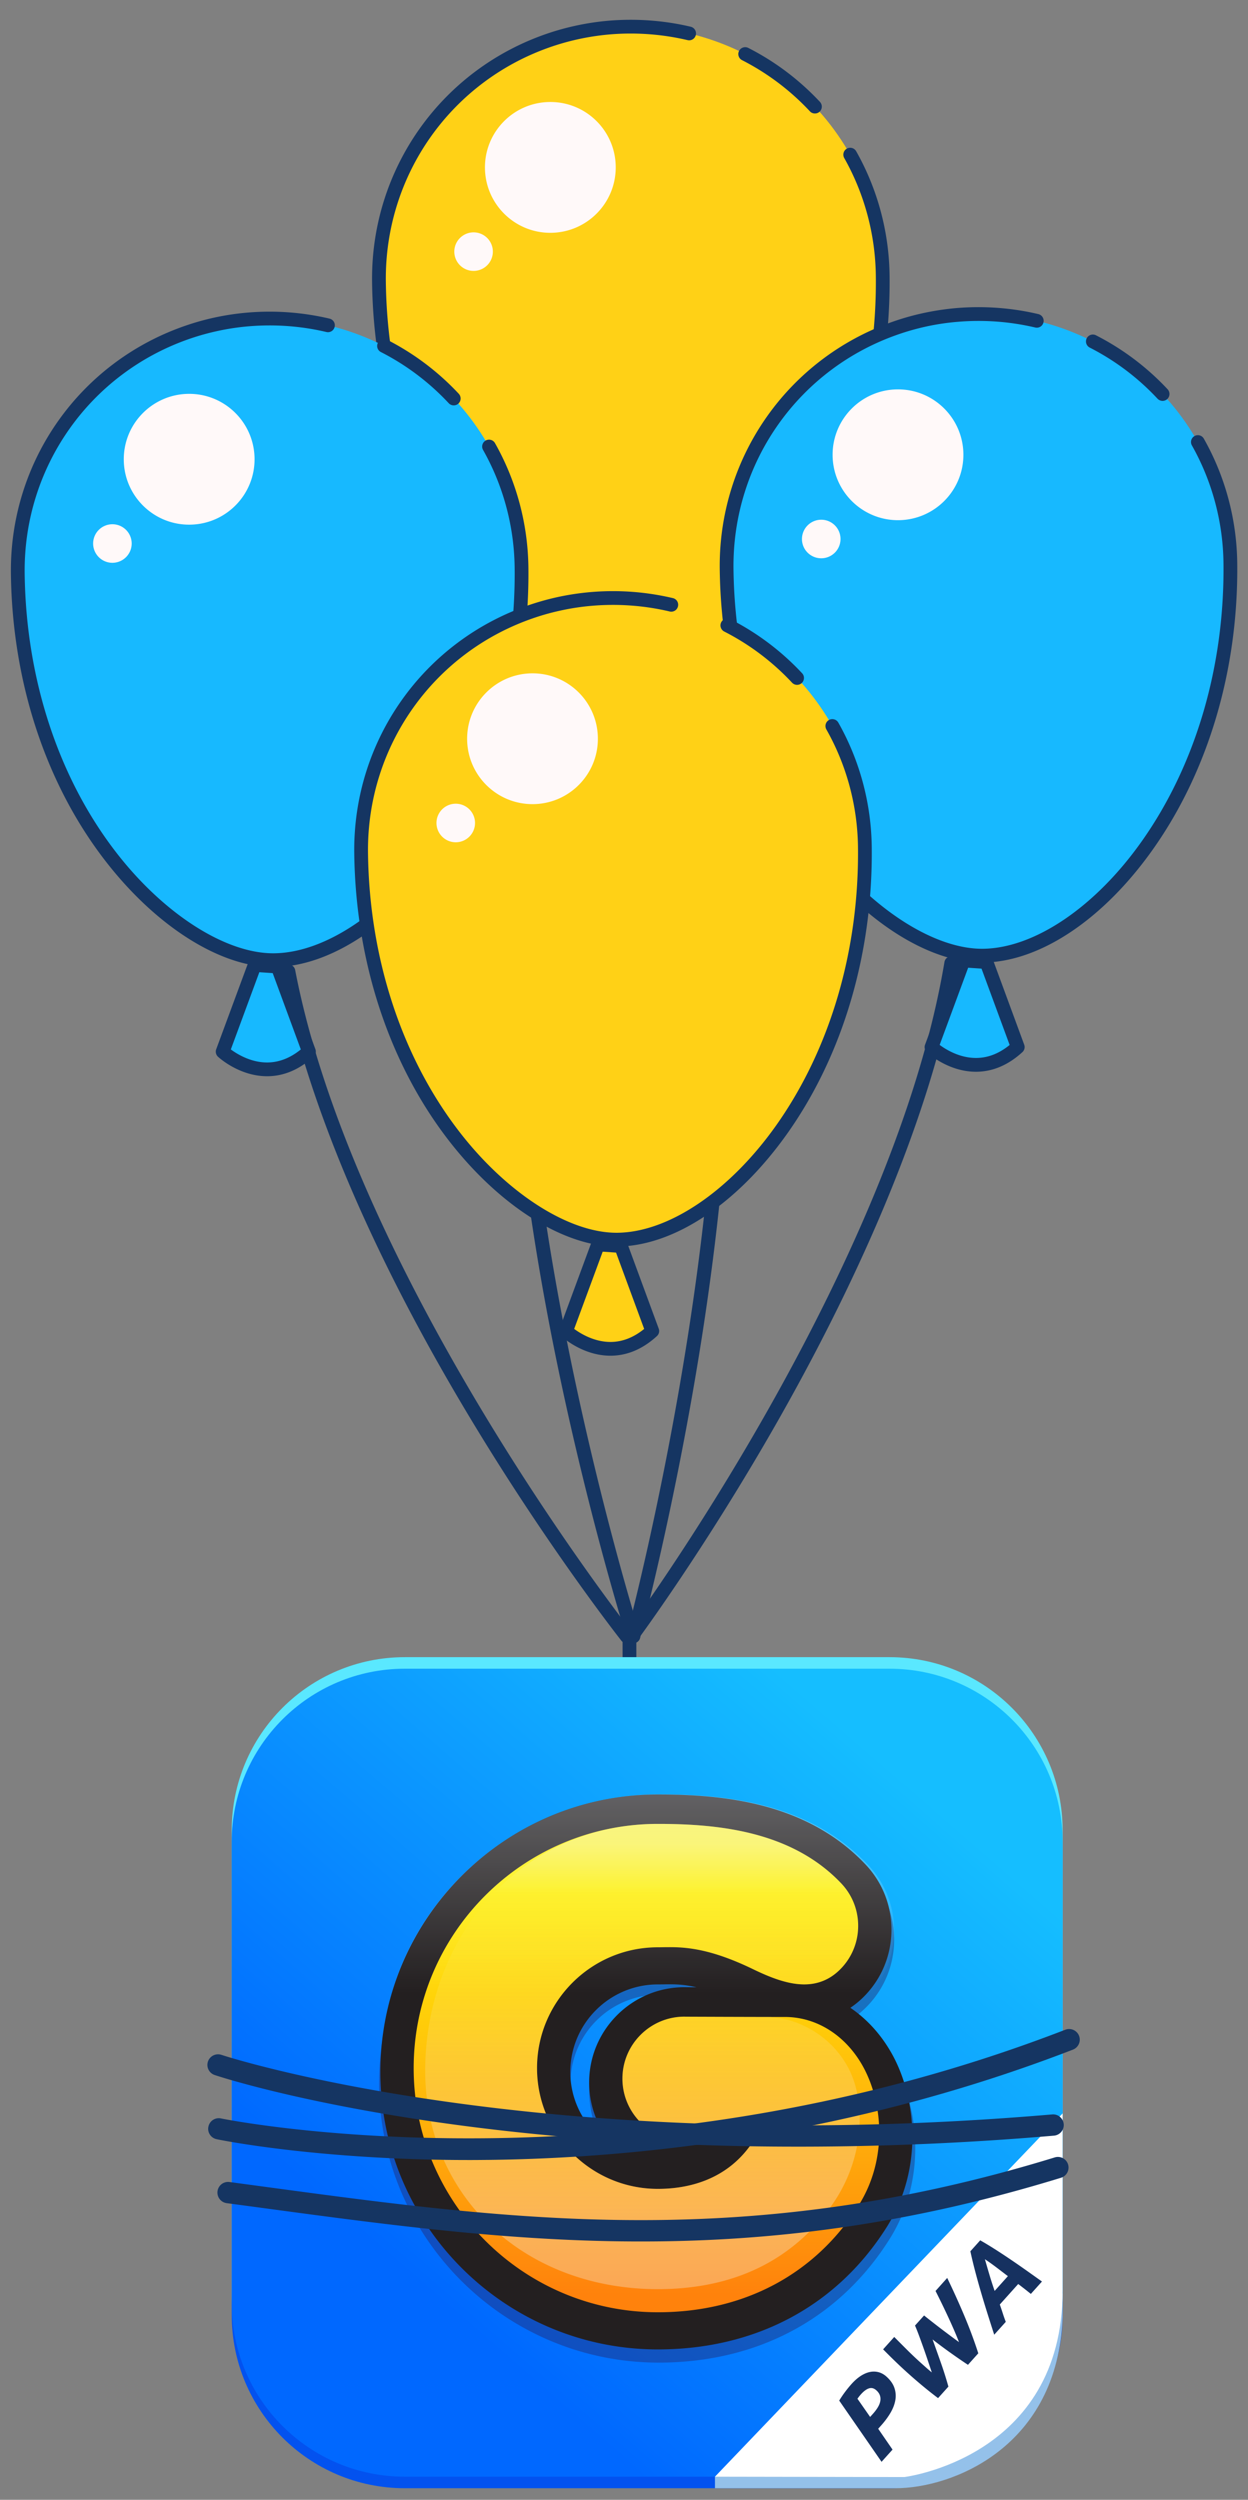 <svg xmlns="http://www.w3.org/2000/svg" width="377" height="755" viewBox="0 28.5 377 755"><rect x="0" y="28.5" width="377" height="755" fill="#808080" stroke="none"/><path fill="#153562" d="M191.362 524.779c-.188 0-.387-.027-.571-.068a2.075 2.075 0 0 1-1.46-2.559c.42-1.564 41.831-157.087 21.885-251.312a2.08 2.08 0 0 1 1.605-2.461 2.069 2.069 0 0 1 2.463 1.606c10.542 49.797 4 116.037-3.326 162.818-7.946 50.626-18.515 90.037-18.622 90.434a2.095 2.095 0 0 1-1.974 1.542z"/><path fill="#153562" d="M190.858 524.771a2.135 2.135 0 0 1-1.262-.421 2.078 2.078 0 0 1-.436-2.907c.813-1.072 80.507-108.975 96.143-202.386a2.085 2.085 0 0 1 2.399-1.713 2.097 2.097 0 0 1 1.714 2.399c-8.271 49.379-34.194 102.274-54.476 137.954-21.959 38.614-42.233 65.955-42.437 66.231a2.083 2.083 0 0 1-1.645.843z"/><path fill="#153562" d="M191.349 524.779a2.074 2.074 0 0 1-1.998-1.457c-.131-.388-12.47-39.531-22.449-89.938-9.221-46.592-18.257-112.647-8.904-162.711a2.07 2.07 0 0 1 2.426-1.66c1.127.205 1.865 1.299 1.66 2.426-17.675 94.676 30.736 249.085 31.233 250.628a2.089 2.089 0 0 1-1.355 2.606 2.328 2.328 0 0 1-.613.106z"/><path fill="#153562" d="M189.357 524.814a2.034 2.034 0 0 1-1.655-.791c-.212-.269-21.354-27.109-44.428-65.173-38.646-63.729-52.97-109.458-58.188-136.587a2.067 2.067 0 0 1 1.646-2.435 2.075 2.075 0 0 1 2.435 1.646c17.881 93.021 100.958 198.91 101.788 199.977a2.061 2.061 0 0 1-.334 2.92 2.17 2.17 0 0 1-1.264.443z"/><path fill="#FFD116" d="M186.035 231.798l-9.673 26.173s12.896 12.046 26.063-.034l-9.464-25.678-6.926-.461zm80.618-120.074c.825 69.452-42.657 118.218-74.675 118.617-28.696.338-76.623-43.989-77.494-116.761-.508-42.029 33.14-76.507 75.169-77.027 42.017-.505 76.493 33.155 77 75.171z"/><path fill="#153562" d="M191.995 232.414c-15.949.193-35.431-11.968-50.834-31.755-18.16-23.308-28.365-54.223-28.763-87.049-.414-34.102 21.021-64.276 53.316-75.098a76.57 76.57 0 0 1 7.859-2.176 78.199 78.199 0 0 1 10.553-1.604c8.209-.66 16.571-.044 24.528 1.844a2.077 2.077 0 0 1 1.541 2.505 2.065 2.065 0 0 1-2.493 1.54 75.08 75.08 0 0 0-23.24-1.745 74.352 74.352 0 0 0-17.427 3.573c-30.583 10.247-50.866 38.82-50.479 71.103.387 31.924 10.291 61.947 27.885 84.548 14.399 18.494 33.048 30.332 47.509 30.157 15.563-.195 33.955-12.659 47.978-32.528 16.271-23.031 25.021-52.861 24.644-83.976-.146-12.456-3.453-24.743-9.542-35.518a2.082 2.082 0 0 1 .784-2.837c1-.566 2.258-.214 2.821.785 6.447 11.388 9.938 24.367 10.091 37.526.389 31.977-8.634 62.669-25.396 86.415-15.016 21.272-34.205 34.089-51.335 34.29zm54.206-169.638a2.04 2.04 0 0 1-1.551-.659 74.102 74.102 0 0 0-20.485-15.446c-1.021-.51-1.424-1.774-.902-2.793a2.076 2.076 0 0 1 2.794-.901c8.118 4.132 15.394 9.629 21.64 16.302.777.84.744 2.155-.097 2.947-.403.37-.895.553-1.399.55z"/><path fill="#FFF9F9" d="M186.002 78.814c.128 10.915-8.604 19.858-19.52 20-10.903.127-19.848-8.604-19.986-19.521-.128-10.902 8.604-19.858 19.52-19.986 10.903-.141 19.859 8.604 19.986 19.507zm-37.118 25.615a5.826 5.826 0 0 1-5.754 5.891 5.827 5.827 0 0 1-5.892-5.755c-.035-3.213 2.541-5.841 5.754-5.891a5.827 5.827 0 0 1 5.892 5.755z"/><path fill="#153562" d="M178.835 257.294c1.878 1.391 6.086 4.002 11.133 3.937 3.505-.035 6.859-1.358 10.008-3.93l-8.497-23.057-4.032-.274-8.612 23.324zm11.191 8.093c-8.555.114-14.815-5.643-15.08-5.896a2.086 2.086 0 0 1-.532-2.233l9.673-26.187a2.069 2.069 0 0 1 2.093-1.357l6.931.476a2.1 2.1 0 0 1 1.812 1.351l9.463 25.678a2.09 2.09 0 0 1-.557 2.255c-4.219 3.867-8.864 5.859-13.803 5.913z"/><path fill="#17B9FF" d="M291.057 318.59l-9.673 26.173s12.896 12.047 26.066-.033l-9.464-25.664-6.929-.476zm80.617-120.06c.825 69.438-42.656 118.217-74.673 118.604-28.699.352-76.623-43.99-77.509-116.761-.493-42.029 33.151-76.506 75.183-77.026 42.017-.506 76.495 33.153 76.999 75.183z"/><path fill="#153562" d="M297.017 319.206c-15.947.193-35.432-11.968-50.834-31.756-18.161-23.309-28.365-54.222-28.762-87.049-.415-34.088 21.02-64.275 53.316-75.098a76.458 76.458 0 0 1 7.857-2.175 80.089 80.089 0 0 1 10.554-1.604c8.211-.66 16.57-.044 24.526 1.844 1.114.271 1.813 1.391 1.541 2.505a2.06 2.06 0 0 1-2.491 1.54 74.621 74.621 0 0 0-23.239-1.73 72.052 72.052 0 0 0-9.995 1.5 73.217 73.217 0 0 0-7.435 2.071c-30.582 10.248-50.863 38.821-50.479 71.103.388 31.911 10.278 61.947 27.885 84.535 14.401 18.494 33.049 30.332 47.51 30.157 15.564-.183 33.954-12.646 47.979-32.528 16.27-23.032 25.02-52.848 24.643-83.975-.146-12.456-3.453-24.744-9.543-35.519a2.07 2.07 0 0 1 .784-2.824c1-.565 2.258-.227 2.823.786 6.445 11.374 9.936 24.353 10.091 37.513.387 31.99-8.634 62.683-25.397 86.414-15.016 21.272-34.205 34.089-51.334 34.29zm54.206-169.624a2.145 2.145 0 0 1-1.552-.659 73.796 73.796 0 0 0-20.485-15.446 2.087 2.087 0 0 1-.9-2.807c.511-1.019 1.772-1.424 2.795-.901a78.351 78.351 0 0 1 21.637 16.303c.779.84.732 2.155-.095 2.947a2.125 2.125 0 0 1-1.4.563z"/><path fill="#FFF9F9" d="M291.024 165.607c.128 10.916-8.604 19.858-19.521 19.999-10.904.128-19.847-8.604-19.987-19.52-.127-10.903 8.604-19.859 19.521-19.986 10.905-.128 19.846 8.604 19.987 19.507zm-37.117 25.615a5.827 5.827 0 0 1-5.755 5.891c-3.215.036-5.856-2.527-5.893-5.741a5.836 5.836 0 0 1 5.756-5.905 5.827 5.827 0 0 1 5.892 5.755z"/><path fill="#153562" d="M283.857 344.085c1.879 1.393 6.085 4.004 11.132 3.938 3.507-.033 6.858-1.357 10.009-3.918l-8.496-23.056-4.036-.274-8.609 23.31zm11.19 8.108c-8.552.1-14.813-5.656-15.079-5.91a2.092 2.092 0 0 1-.532-2.232l9.675-26.174a2.032 2.032 0 0 1 2.091-1.357l6.93.463a2.092 2.092 0 0 1 1.813 1.363l9.448 25.664a2.052 2.052 0 0 1-.545 2.256c-4.217 3.866-8.861 5.86-13.801 5.927z"/><path fill="#17B9FF" d="M76.932 319.943l-9.674 26.188s12.896 12.045 26.067-.047l-9.464-25.666-6.929-.475zm80.618-120.06c.824 69.439-42.657 118.217-74.675 118.605-28.698.351-76.635-43.978-77.508-116.749-.493-42.029 33.154-76.521 75.184-77.026 42.015-.519 76.494 33.141 76.999 75.17z"/><path fill="#153562" d="M82.891 320.571c-15.949.193-35.43-11.98-50.834-31.769-18.16-23.308-28.366-54.222-28.761-87.049-.415-34.088 21.019-64.263 53.315-75.084a76.417 76.417 0 0 1 7.861-2.189 77.96 77.96 0 0 1 10.551-1.59 78.87 78.87 0 0 1 24.528 1.844 2.061 2.061 0 0 1 1.54 2.492 2.07 2.07 0 0 1-2.49 1.553c-7.547-1.793-15.459-2.379-23.242-1.744a72.305 72.305 0 0 0-9.994 1.513 72.842 72.842 0 0 0-7.434 2.058C27.35 140.854 7.066 169.427 7.452 201.709c.387 31.924 10.278 61.948 27.884 84.548 14.402 18.495 33.048 30.333 47.51 30.157 15.564-.195 33.955-12.659 47.978-32.528 16.27-23.045 25.02-52.861 24.642-83.976-.146-12.469-3.453-24.743-9.543-35.519a2.085 2.085 0 0 1 .785-2.837 2.069 2.069 0 0 1 2.824.785c6.443 11.388 9.935 24.353 10.091 37.513.386 31.991-8.635 62.682-25.399 86.429-15.013 21.259-34.203 34.078-51.333 34.29zm54.207-169.637a2.086 2.086 0 0 1-1.551-.659 73.879 73.879 0 0 0-20.484-15.446 2.074 2.074 0 0 1-.903-2.793 2.067 2.067 0 0 1 2.794-.915 78.178 78.178 0 0 1 21.638 16.315 2.09 2.09 0 0 1-.096 2.935c-.402.37-.892.554-1.398.563z"/><path fill="#FFF9F9" d="M76.898 166.972c.129 10.903-8.604 19.859-19.52 19.986-10.902.142-19.846-8.604-19.986-19.506-.127-10.916 8.604-19.859 19.52-20 10.902-.128 19.846 8.604 19.986 19.52zm-37.116 25.616c.036 3.214-2.541 5.842-5.755 5.892a5.827 5.827 0 0 1-5.892-5.755 5.827 5.827 0 0 1 5.755-5.892 5.827 5.827 0 0 1 5.892 5.755z"/><path fill="#153562" d="M69.73 345.452c1.879 1.391 6.086 4.002 11.133 3.938 3.507-.049 6.861-1.371 10.008-3.932l-8.495-23.057-4.036-.273-8.61 23.324zm11.192 8.094c-8.552.1-14.816-5.656-15.08-5.896a2.111 2.111 0 0 1-.531-2.248l9.674-26.174a2.058 2.058 0 0 1 2.078-1.355l6.942.475a2.076 2.076 0 0 1 1.812 1.351l9.451 25.665a2.052 2.052 0 0 1-.543 2.254c-4.218 3.868-8.864 5.862-13.803 5.928z"/><path fill="#FFD116" d="M180.652 404.352l-9.675 26.188s12.896 12.044 26.065-.047l-9.464-25.666-6.926-.475zm80.604-120.06c.838 69.438-42.657 118.218-74.661 118.604-28.695.352-76.636-43.978-77.508-116.749-.507-42.03 33.154-76.521 75.17-77.026 42.029-.518 76.506 33.14 76.999 75.171z"/><path fill="#153562" d="M186.611 404.98c-15.948.194-35.433-11.98-50.848-31.769-18.146-23.309-28.353-54.223-28.748-87.049-.416-34.089 21.019-64.264 53.316-75.098 2.567-.85 5.2-1.592 7.846-2.176a78.806 78.806 0 0 1 35.093.253 2.059 2.059 0 0 1 1.538 2.492 2.075 2.075 0 0 1-2.504 1.553c-7.531-1.792-15.441-2.379-23.228-1.744a71.838 71.838 0 0 0-9.994 1.514 70.5 70.5 0 0 0-7.435 2.058c-30.583 10.247-50.864 38.821-50.479 71.103.387 31.924 10.279 61.947 27.871 84.549 14.401 18.492 33.062 30.332 47.523 30.156 15.562-.195 33.939-12.658 47.977-32.529 16.271-23.043 25.021-52.86 24.642-83.975-.145-12.469-3.451-24.744-9.556-35.518a2.084 2.084 0 0 1 .785-2.837 2.085 2.085 0 0 1 2.838.785c6.445 11.388 9.935 24.354 10.09 37.513.389 31.99-8.635 62.682-25.396 86.428-15.011 21.259-34.2 34.079-51.331 34.291zm54.206-169.637a2.099 2.099 0 0 1-1.553-.659 74.039 74.039 0 0 0-20.483-15.447c-1.021-.522-1.438-1.774-.913-2.793a2.083 2.083 0 0 1 2.807-.914 78.14 78.14 0 0 1 21.636 16.315c.779.84.732 2.155-.106 2.934-.391.37-.896.554-1.388.564z"/><path fill="#FFF9F9" d="M180.607 251.381c.141 10.903-8.605 19.859-19.51 19.987-10.901.128-19.856-8.604-19.984-19.507-.128-10.916 8.604-19.859 19.521-20 10.902-.128 19.845 8.604 19.973 19.52zm-37.106 25.603a5.837 5.837 0 0 1-5.755 5.904 5.83 5.83 0 0 1-5.893-5.755 5.818 5.818 0 0 1 5.756-5.892 5.825 5.825 0 0 1 5.892 5.743z"/><path fill="#153562" d="M173.451 429.861c1.866 1.377 6.074 3.989 11.134 3.938 3.506-.049 6.858-1.37 10.007-3.932l-8.495-23.058-4.034-.272-8.612 23.324zm11.191 8.094c-8.552.1-14.813-5.657-15.079-5.896a2.112 2.112 0 0 1-.531-2.248l9.661-26.174a2.084 2.084 0 0 1 2.091-1.354l6.941.475c.823.046 1.523.58 1.812 1.354l9.451 25.666a2.049 2.049 0 0 1-.545 2.252c-4.216 3.865-8.861 5.858-13.801 5.925zm5.636 197.39l-.016-.002a2.09 2.09 0 0 1-2.088-2.08l-.108-113.52c-.009-1.156.967-2.08 2.067-2.088a2.077 2.077 0 0 1 2.088 2.067l.11 113.533a2.08 2.08 0 0 1-2.053 2.09z"/><path fill="#0352EF" d="M321 727.708C321 756.587 297.587 780 268.708 780H122.292C93.412 780 70 756.587 70 727.708V588.265c0-28.88 23.412-52.292 52.292-52.292h146.417c28.879 0 52.292 23.412 52.292 52.292v139.443z"/><path fill="#5AE8FF" d="M321 720.736c0 28.879-23.413 52.292-52.292 52.292H122.292c-28.88 0-52.292-23.413-52.292-52.292V581.292C70 552.411 93.412 529 122.292 529h146.417C297.587 529 321 552.411 321 581.292v139.444z"/><linearGradient id="a" gradientUnits="userSpaceOnUse" x1="272.707" y1="565.546" x2="112.346" y2="750.309"><stop offset="0" stop-color="#15beff"/><stop offset=".854" stop-color="#0069ff"/><stop offset=".862" stop-color="#0068ff"/></linearGradient><path fill="url(#a)" d="M321 724.222c0 28.88-23.413 52.292-52.292 52.292H122.292c-28.88 0-52.292-23.412-52.292-52.292V584.777c0-28.878 23.412-52.292 52.292-52.292h146.417c28.879 0 52.292 23.414 52.292 52.292v139.445z"/><path opacity=".4" fill="#262262" d="M270.332 652.245c-3.257-5.908-7.635-10.714-12.725-14.171a25.855 25.855 0 0 0 3.467-2.775c5.618-5.313 8.817-12.493 9.026-20.204.222-7.721-2.584-15.064-7.904-20.674-17.863-18.864-43.169-21.284-63.214-21.284-6.587 0-12.994.761-19.142 2.193a83.287 83.287 0 0 0-26.263 11.081c-23.468 15.023-39.055 41.317-39.055 71.188 0 46.573 37.893 84.463 84.46 84.463 29.821 0 54.57-13.229 69.705-37.249 11.291-17.918 8.962-39.307 1.645-52.568zm-62.621-20.835h-.332c-.204-.01-.409-.021-.608-.021-15.877 0-28.789 12.917-28.789 28.785 0 1.558.13 3.078.368 4.563.753 5.586 3.113 10.669 6.585 14.777-6.953-4.276-11.781-11.663-12.526-20.221a26.503 26.503 0 0 1-.059-1.695c0-14.687 11.944-26.636 26.633-26.636.553 0 1.13-.011 1.715-.019l.271-.005c.552-.008 1.133-.018 1.736-.018 1.781 0 3.711.104 5.98.49-.389.003-.721 0-.974 0z"/><path fill="#231F20" d="M198.716 738.078c-46.214 0-83.809-37.597-83.809-83.806 0-46.21 37.595-83.805 83.809-83.805 19.892 0 44.99 2.4 62.722 21.121 5.269 5.559 8.056 12.849 7.847 20.511-.207 7.647-3.391 14.771-8.951 20.044a27.053 27.053 0 0 1-3.452 2.755c5.05 3.426 9.392 8.198 12.633 14.059 7.259 13.155 9.564 34.384-1.64 52.161-15.02 23.832-39.58 36.96-69.159 36.96zm0-147.5c-35.125 0-63.698 28.576-63.698 63.694 0 35.119 28.573 63.693 63.698 63.693 22.421 0 40.94-9.794 52.145-27.571 6.793-10.784 5.305-24.003 1.046-31.719-3.381-6.124-8.899-9.785-14.764-9.785-9.282 0-26.041-.066-29.534-.085l-1.1-.013c-4.665.128-8.425 3.968-8.425 8.669 0 4.775 3.887 8.675 8.671 8.675.286 0 .645-.031 1.099-.087l.668-.09h.665c3.958.023 11.54.054 18.562.074l18.309.041-9.861 15.427c-7.966 12.457-21.275 19.313-37.479 19.313-25.665 0-46.546-20.876-46.546-46.543 0-25.66 20.881-46.541 46.546-46.541.45 0 .911-.011 1.392-.019l.155-.002c.763-.008 1.438-.021 2.146-.021 6.731 0 15.493.909 29.39 7.626 3.491 1.693 7.915 3.629 11.151 3.629 1.447 0 2.509-.422 3.554-1.407 1.688-1.599 2.611-3.669 2.673-5.987.064-2.331-.75-4.448-2.341-6.133-12.455-13.15-32.265-14.838-48.122-14.838zm3.692 37.227c-.605 0-1.174.006-1.722.016l-.271.005c-.59.006-1.157.016-1.7.016-14.573 0-26.433 11.857-26.433 26.432 0 10.011 5.594 18.739 13.818 23.224-5.027-5.185-8.132-12.257-8.132-20.034 0-15.869 12.912-28.783 28.786-28.783.199 0 .404.005.608.015l.332.003c.575 0 1.512.008 2.72.01-3.189-.745-5.724-.904-8.006-.904z"/><linearGradient id="b" gradientUnits="userSpaceOnUse" x1="195.286" y1="721.648" x2="195.286" y2="563.283"><stop offset="0" stop-color="#ff820c"/><stop offset=".778" stop-color="#fff108"/></linearGradient><path fill="url(#b)" d="M237.143 637.671c-10.156 0-29.299-.087-30.106-.089l-.057-.003a3.358 3.358 0 0 0-.225-.008c-10.325 0-18.729 8.398-18.729 18.723 0 10.333 8.403 18.73 18.729 18.73.731 0 1.495-.046 2.39-.17 3.958.021 11.552.046 18.573.068-7.747 12.117-20.037 14.668-29.002 14.668-20.124 0-36.488-16.364-36.488-36.482 0-20.112 16.364-36.486 36.488-36.486.543 0 1.115-.011 1.705-.021.63-.011 1.29-.016 1.987-.016 5.592 0 12.942.786 25.004 6.618 4.743 2.293 10.29 4.634 15.537 4.634 4.025 0 7.553-1.401 10.466-4.164a18.513 18.513 0 0 0 5.816-13.017c.133-4.979-1.675-9.708-5.094-13.318-15.095-15.935-37.548-17.98-55.422-17.98-40.667 0-73.751 33.086-73.751 73.75 0 40.666 33.084 73.747 73.751 73.747 26 0 47.548-11.459 60.653-32.268 9.016-14.305 7.169-31.371 1.342-41.934-5.182-9.382-13.985-14.982-23.567-14.982z"/><linearGradient id="c" gradientUnits="userSpaceOnUse" x1="194.079" y1="585.407" x2="194.079" y2="699.239"><stop offset="0" stop-color="#f4faff"/><stop offset=".133" stop-color="#f4faff" stop-opacity="0"/><stop offset=".98" stop-color="#f4faff"/></linearGradient><path opacity=".3" fill="url(#c)" d="M231.321 637.671c-10.159 0-23.478-.087-24.285-.089l-.057-.003a3.358 3.358 0 0 0-.225-.008c-10.325 0-18.729 8.398-18.729 18.723 0 10.333 8.403 18.73 18.729 18.73.731 0 1.495-.046 2.39-.17 3.958.021 11.552.046 18.573.068-7.747 12.117-20.037 14.668-29.002 14.668-20.124 0-36.488-16.364-36.488-36.482 0-20.112 16.364-36.486 36.488-36.486.543 0 1.115-.011 1.705-.021.63-.011 1.29-.016 1.987-.016 5.592 0 12.942.786 25.004 6.618 4.743 2.293 10.29 4.634 15.537 4.634 4.025 0 7.553-1.401 10.466-4.164a18.513 18.513 0 0 0 5.816-13.017c.133-4.979-1.675-9.708-5.094-13.318-15.095-15.935-37.548-17.98-55.422-17.98-40.667 0-69.832 33.086-70.26 73.75-.403 38.267 29.593 66.765 70.26 66.765 26 0 42.293-11.035 52.502-25.285 9.853-13.747 10.661-31.371 4.83-41.934-5.175-9.383-15.145-14.983-24.725-14.983z"/><linearGradient id="d" gradientUnits="userSpaceOnUse" x1="195.492" y1="570.968" x2="195.492" y2="692.998"><stop offset="0" stop-color="#f4faff"/><stop offset=".488" stop-color="#f4faff" stop-opacity="0"/><stop offset=".98" stop-color="#f4faff" stop-opacity="0"/></linearGradient><path opacity=".3" fill="url(#d)" d="M270.316 649.531c-3.258-5.911-7.633-10.717-12.724-14.168a26.08 26.08 0 0 0 3.471-2.783c5.618-5.312 8.814-12.486 9.027-20.197.216-7.724-2.592-15.064-7.905-20.671-17.87-18.866-43.174-21.29-63.219-21.29-46.567 0-84.457 37.892-84.457 84.464 0 46.574 37.89 84.464 84.457 84.464 29.819 0 54.571-13.229 69.711-37.251 11.286-17.921 8.956-39.313 1.639-52.568zm-62.291-20.424h-.335a11.527 11.527 0 0 0-.612-.016c-16.006 0-29.015 13.012-29.015 29.015 0 7.833 3.125 14.956 8.199 20.184-8.293-4.517-13.928-13.316-13.928-23.404 0-14.687 11.947-26.637 26.633-26.637.553 0 1.125-.01 1.72-.015l.268-.006c.551-.01 1.137-.02 1.735-.02 2.304 0 4.863.163 8.074.908-1.22.001-2.161-.004-2.739-.009z"/><path fill="#94C1EA" d="M215.981 776.515v3.486h54.562c17.036 0 49.04-12.311 50.457-51.763v-7.062l-105.019 55.339z"/><path fill="#FFF" d="M215.981 776.515l57.193.108s47.825-5.774 47.825-56.277V666.79L215.981 776.515z"/><path d="M257.233 748.519c.897-.997 1.816-1.805 2.751-2.417.934-.607 1.855-1.008 2.761-1.201a5.658 5.658 0 0 1 2.644.05c.858.23 1.653.668 2.384 1.325 1.193 1.072 1.995 2.209 2.403 3.405a7.333 7.333 0 0 1 .292 3.706c-.219 1.269-.709 2.55-1.47 3.846-.761 1.294-1.719 2.586-2.875 3.873l-.838.93 4.334 6.299-3.317 3.691-12.792-18.496a33.185 33.185 0 0 1 1.863-2.74 35.423 35.423 0 0 1 1.86-2.271zm2.843 3.115c-.241.269-.441.508-.596.714-.154.203-.311.408-.466.614l3.838 5.507.832-.928c.6-.668 1.094-1.321 1.482-1.964.388-.637.64-1.26.75-1.865.11-.604.077-1.18-.105-1.729-.182-.549-.54-1.066-1.08-1.553-.715-.642-1.454-.837-2.222-.591-.766.241-1.575.843-2.433 1.795zm19.073-23.813c.681.553 1.458 1.174 2.335 1.856a229.33 229.33 0 0 0 2.732 2.113c.944.72 1.894 1.434 2.837 2.137.946.705 1.825 1.351 2.644 1.942a91.9 91.9 0 0 0-1.485-3.614 175.976 175.976 0 0 0-1.752-3.899 235.232 235.232 0 0 0-1.907-4.013 248.719 248.719 0 0 0-1.945-3.922l3.528-3.935a243.99 243.99 0 0 1 5.214 11.527 141.607 141.607 0 0 1 4.179 11.238l-3.124 3.48a193.018 193.018 0 0 1-2.825-1.91 216.613 216.613 0 0 1-2.628-1.846 152.16 152.16 0 0 1-2.575-1.878 228.452 228.452 0 0 1-2.659-2.021 876.264 876.264 0 0 1 2.537 7.12 112.54 112.54 0 0 1 2.244 7.114l-3.125 3.479a127.396 127.396 0 0 1-4.631-3.665 156.273 156.273 0 0 1-4.483-3.875 143.835 143.835 0 0 1-3.786-3.526 223.659 223.659 0 0 1-3.7-3.668l3.359-3.741c1.327 1.334 2.628 2.64 3.909 3.918a106.635 106.635 0 0 0 4.084 3.864c.541.483 1.089.976 1.646 1.475.555.496 1.127.982 1.712 1.451-.381-1.144-.784-2.355-1.218-3.631a250.257 250.257 0 0 0-2.633-7.446 66.22 66.22 0 0 0-1.222-3.078l2.738-3.046zm32.252-6.507a178.356 178.356 0 0 0-1.92-1.532c-.629-.488-1.26-.981-1.896-1.459l-5.56 6.195c.301.846.594 1.709.877 2.595.282.885.592 1.765.927 2.638l-3.492 3.884c-.851-2.63-1.629-5.07-2.332-7.323a291.93 291.93 0 0 1-1.932-6.428 223.385 223.385 0 0 1-1.609-5.855 136.821 136.821 0 0 1-1.332-5.59l2.975-3.312c1.37.776 2.854 1.67 4.452 2.688a192.727 192.727 0 0 1 4.844 3.188 253.516 253.516 0 0 1 4.853 3.365c1.603 1.137 3.108 2.205 4.505 3.205l-3.36 3.741zm-13.875-10.478a482.38 482.38 0 0 0 1.402 4.811c.473 1.584.982 3.171 1.537 4.761l4-4.458c-1.039-.789-2.147-1.635-3.319-2.529a69.805 69.805 0 0 0-3.62-2.585z" fill="#163160"/><path fill="#153562" d="M251.874 676.771c-50.64.633-91.378-3.24-119.588-7.291-43.108-6.207-66.476-13.951-67.438-14.281a3.21 3.21 0 0 1-2.033-4.058 3.228 3.228 0 0 1 4.076-2.032c.924.311 95.539 31.27 250.966 17.993 1.785-.153 3.317 1.166 3.476 2.937.153 1.764-1.167 3.318-2.936 3.475-23.686 2.027-45.928 3.017-66.523 3.257zm-52.618 28.67c-41.521.518-80.238-4.722-120.126-10.109l-10.649-1.43a3.231 3.231 0 0 1-2.773-3.627 3.227 3.227 0 0 1 3.629-2.757l10.65 1.437c74.932 10.129 145.698 19.688 238.643-8.871a3.212 3.212 0 0 1 4.016 2.117 3.226 3.226 0 0 1-2.139 4.033c-44.569 13.705-84.044 18.769-121.251 19.207z"/><path fill="#153562" d="M147.911 680.835l-4.251.039c-47.062.18-77.932-6.207-78.217-6.291-1.742-.357-2.863-2.068-2.485-3.791a3.202 3.202 0 0 1 3.792-2.484c1.21.255 121.896 24.695 255.064-26.789a3.224 3.224 0 0 1 4.156 1.853 3.232 3.232 0 0 1-1.85 4.158c-68.269 26.386-132.778 32.778-176.209 33.305z"/></svg>